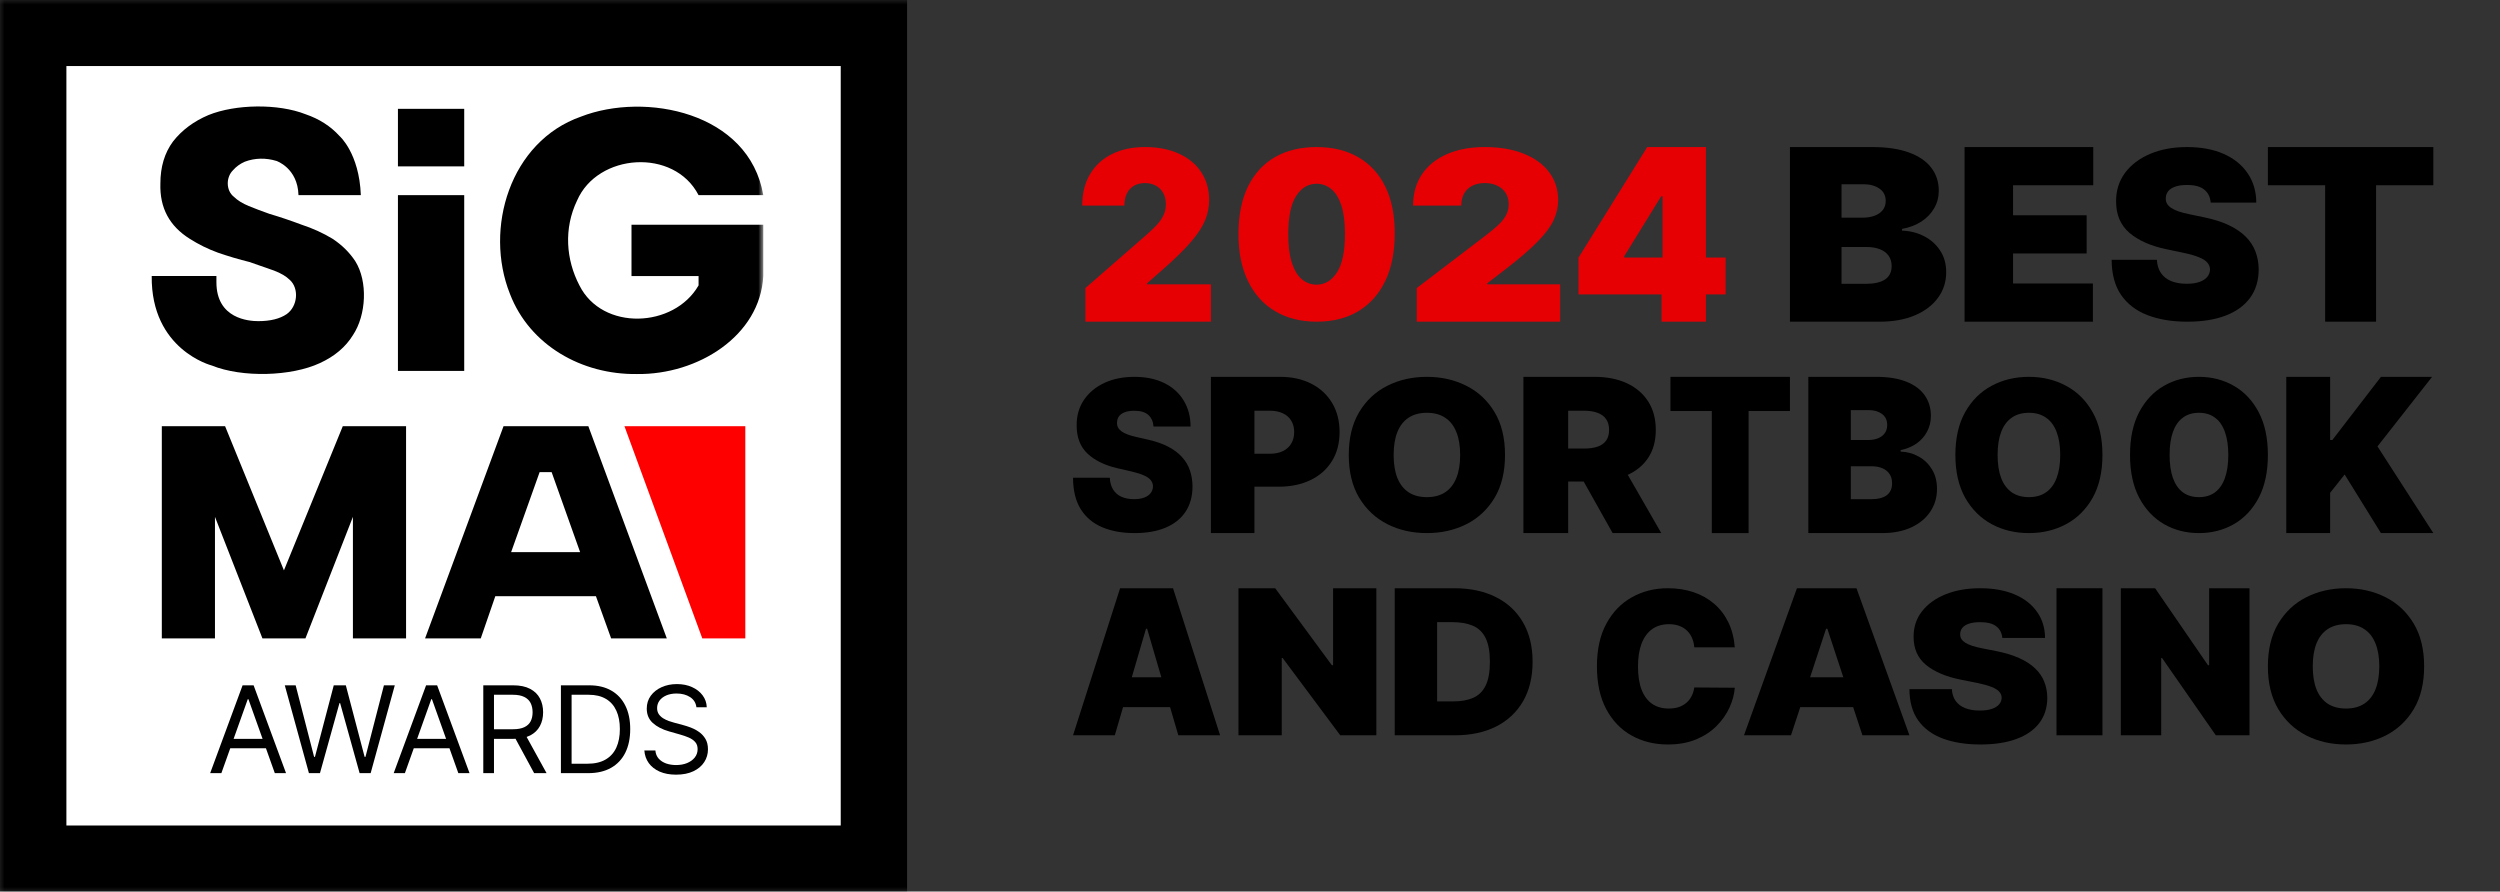 <?xml version="1.0" encoding="UTF-8"?>
<svg xmlns="http://www.w3.org/2000/svg" width="272" height="97" viewBox="0 0 272 97" fill="none">
  <rect x="0" y="0" width="272" height="97" fill="#333333" stroke="none"/>
  <g clip-path="url(#clip0_5026_13365)">
    <mask id="mask0_5026_13365" style="mask-type:luminance" maskUnits="userSpaceOnUse" x="0" y="0" width="272" height="97">
      <path d="M272 0H0V97H272V0Z" fill="white"></path>
    </mask>
    <g mask="url(#mask0_5026_13365)">
      <path d="M98.69 0H0V97H98.69V0Z" fill="black"></path>
      <path d="M91.471 7.186H7.224V89.815H91.471V7.186Z" fill="white"></path>
      <mask id="mask1_5026_13365" style="mask-type:luminance" maskUnits="userSpaceOnUse" x="15" y="10" width="69" height="61">
        <path d="M83.048 10.779H15.649V70.655H83.048V10.779Z" fill="white"></path>
      </mask>
      <g mask="url(#mask1_5026_13365)">
        <path d="M43.295 11.841H50.507V18.102H43.295V11.841Z" fill="black"></path>
        <path d="M43.295 21.232H50.507V40.356H43.295V21.232Z" fill="black"></path>
        <path d="M83.045 24.449H68.707V30.033H76.005V31.049C73.343 35.703 65.53 36.041 63.04 31.049C61.58 28.256 61.323 24.872 62.782 21.826C65.015 16.664 73.343 16.071 76.005 21.233H83.045C81.5 12.179 70.166 9.979 63.212 12.687C55.484 15.395 52.651 24.872 55.484 31.98C57.631 37.565 63.297 40.78 69.308 40.695C75.919 40.78 82.702 36.549 83.045 30.033V24.449Z" fill="black"></path>
        <path d="M32.476 21.231C32.39 18.27 30.072 17.508 30.072 17.508C28.956 17.17 27.754 17.17 26.637 17.593C26.122 17.818 25.693 18.129 25.349 18.524C24.577 19.285 24.577 20.724 25.435 21.401C25.836 21.796 26.38 22.134 27.067 22.416C27.754 22.698 28.498 22.98 29.299 23.262C30.444 23.601 31.617 23.996 32.819 24.447C34.021 24.842 35.138 25.349 36.168 25.97C37.198 26.647 38.028 27.465 38.658 28.424C40.032 30.624 39.86 34.263 38.4 36.463C37.599 37.76 36.397 38.776 34.794 39.509C31.703 40.947 26.38 41.117 23.031 39.763C23.031 39.763 16.42 38.071 16.506 30.032H23.546V30.709C23.546 34.686 27.067 34.94 28.097 34.94C29.413 34.94 30.444 34.686 31.188 34.178C32.39 33.332 32.562 31.386 31.532 30.455C31.131 30.06 30.558 29.721 29.814 29.439C29.013 29.157 28.126 28.847 27.152 28.509C26.008 28.227 24.863 27.888 23.718 27.493C22.631 27.098 21.6 26.591 20.627 25.97C18.481 24.616 17.364 22.67 17.45 19.962C17.45 18.157 17.908 16.634 18.824 15.393C19.797 14.152 21.085 13.193 22.688 12.516C25.607 11.331 30.244 11.246 33.249 12.431C34.737 12.939 35.968 13.729 36.941 14.8C36.941 14.8 39.087 16.662 39.259 21.231H32.476Z" fill="black"></path>
        <path d="M81.09 46.369H67.939L76.408 69.455H81.09V46.369Z" fill="#FF0000"></path>
        <path d="M30.892 62.056L24.489 46.369H17.605V69.455H23.388V56.233L28.552 69.455H33.233L38.397 56.233V69.455H44.18V46.369H37.295L30.892 62.056Z" fill="black"></path>
        <path fill-rule="evenodd" clip-rule="evenodd" d="M64.011 46.369L72.548 69.455H66.49L64.837 64.865H53.89L52.307 69.455H46.248L54.785 46.369H64.011ZM63.116 60.07L60.018 51.37H58.71L55.611 60.07H63.116Z" fill="black"></path>
      </g>
      <path d="M24.085 84.119H22.866L26.393 74.563H27.593L31.12 84.119H29.9L27.03 76.075H26.955L24.085 84.119ZM24.536 80.387H29.45V81.413H24.536V80.387Z" fill="black"></path>
      <path d="M33.611 84.119L30.985 74.563H32.167L34.174 82.346H34.268L36.313 74.563H37.626L39.67 82.346H39.764L41.771 74.563H42.953L40.327 84.119H39.126L37.007 76.504H36.932L34.812 84.119H33.611Z" fill="black"></path>
      <path d="M44.052 84.119H42.833L46.359 74.563H47.56L51.086 84.119H49.867L46.997 76.075H46.922L44.052 84.119ZM44.502 80.387H49.417V81.413H44.502V80.387Z" fill="black"></path>
      <path d="M52.582 84.119V74.563H55.827C56.577 74.563 57.193 74.691 57.675 74.946C58.156 75.198 58.513 75.545 58.744 75.987C58.975 76.428 59.091 76.931 59.091 77.494C59.091 78.057 58.975 78.556 58.744 78.991C58.513 79.427 58.158 79.769 57.68 80.018C57.201 80.264 56.59 80.387 55.846 80.387H53.22V79.341H55.808C56.321 79.341 56.734 79.267 57.046 79.117C57.362 78.968 57.59 78.757 57.731 78.483C57.875 78.206 57.947 77.876 57.947 77.494C57.947 77.111 57.875 76.777 57.731 76.49C57.587 76.204 57.357 75.983 57.042 75.828C56.726 75.669 56.309 75.59 55.79 75.59H53.745V84.119H52.582ZM57.103 79.827L59.466 84.119H58.115L55.79 79.827H57.103Z" fill="black"></path>
      <path d="M63.991 84.119H61.027V74.563H64.122C65.054 74.563 65.851 74.755 66.514 75.137C67.177 75.517 67.685 76.063 68.038 76.775C68.391 77.484 68.568 78.334 68.568 79.323C68.568 80.318 68.39 81.175 68.033 81.894C67.677 82.609 67.158 83.16 66.477 83.545C65.795 83.928 64.966 84.119 63.991 84.119ZM62.19 83.093H63.916C64.71 83.093 65.368 82.94 65.89 82.635C66.412 82.331 66.802 81.897 67.058 81.334C67.314 80.771 67.442 80.1 67.442 79.323C67.442 78.551 67.316 77.887 67.063 77.33C66.809 76.77 66.431 76.341 65.928 76.043C65.424 75.741 64.798 75.59 64.047 75.59H62.19V83.093Z" fill="black"></path>
      <path d="M75.769 76.948C75.713 76.475 75.485 76.108 75.085 75.846C74.684 75.585 74.194 75.454 73.612 75.454C73.187 75.454 72.815 75.523 72.496 75.66C72.18 75.797 71.933 75.985 71.755 76.224C71.58 76.464 71.493 76.736 71.493 77.041C71.493 77.296 71.553 77.515 71.675 77.699C71.8 77.879 71.96 78.03 72.154 78.151C72.347 78.27 72.551 78.368 72.763 78.445C72.976 78.52 73.171 78.581 73.35 78.627L74.325 78.889C74.575 78.954 74.853 79.044 75.16 79.159C75.469 79.275 75.765 79.431 76.046 79.631C76.33 79.827 76.565 80.079 76.749 80.386C76.934 80.694 77.026 81.073 77.026 81.52C77.026 82.037 76.89 82.503 76.618 82.92C76.349 83.337 75.955 83.668 75.436 83.914C74.921 84.16 74.294 84.283 73.556 84.283C72.868 84.283 72.272 84.172 71.769 83.951C71.269 83.731 70.875 83.422 70.588 83.028C70.303 82.632 70.142 82.174 70.105 81.651H71.305C71.336 82.012 71.458 82.31 71.671 82.547C71.886 82.78 72.158 82.954 72.487 83.07C72.818 83.181 73.174 83.237 73.556 83.237C74 83.237 74.398 83.166 74.752 83.023C75.105 82.877 75.385 82.674 75.591 82.416C75.797 82.155 75.901 81.85 75.901 81.502C75.901 81.184 75.811 80.926 75.633 80.727C75.455 80.528 75.221 80.366 74.93 80.242C74.639 80.118 74.325 80.009 73.987 79.915L72.805 79.579C72.055 79.365 71.461 79.058 71.024 78.66C70.586 78.262 70.367 77.741 70.367 77.097C70.367 76.562 70.513 76.095 70.803 75.697C71.097 75.296 71.491 74.985 71.985 74.764C72.482 74.54 73.037 74.428 73.65 74.428C74.269 74.428 74.819 74.538 75.3 74.759C75.782 74.977 76.163 75.276 76.445 75.655C76.729 76.035 76.879 76.466 76.895 76.948H75.769Z" fill="black"></path>
      <path d="M118.094 35V31.339L124.728 25.555C125.169 25.171 125.545 24.811 125.857 24.475C126.176 24.133 126.42 23.782 126.587 23.422C126.76 23.062 126.848 22.663 126.848 22.223C126.848 21.742 126.749 21.33 126.553 20.988C126.362 20.646 126.095 20.384 125.754 20.201C125.412 20.012 125.018 19.917 124.572 19.917C124.127 19.917 123.733 20.012 123.391 20.201C123.056 20.39 122.795 20.668 122.609 21.034C122.425 21.4 122.332 21.845 122.332 22.37H117.746C117.746 21.052 118.026 19.917 118.589 18.965C119.15 18.013 119.943 17.281 120.968 16.769C121.993 16.256 123.194 16 124.572 16C125.997 16 127.23 16.241 128.273 16.723C129.32 17.199 130.128 17.87 130.695 18.736C131.268 19.603 131.556 20.619 131.556 21.784C131.556 22.504 131.413 23.221 131.129 23.935C130.846 24.643 130.337 25.427 129.601 26.287C128.865 27.147 127.821 28.172 126.466 29.362L124.798 30.827V30.936H131.746V35H118.094Z" fill="#E60004"></path>
      <path d="M143.247 35C141.497 34.994 139.987 34.611 138.715 33.85C137.443 33.09 136.461 31.994 135.772 30.562C135.082 29.13 134.74 27.413 134.746 25.411C134.754 23.403 135.098 21.698 135.781 20.296C136.47 18.893 137.448 17.827 138.715 17.096C139.987 16.365 141.497 16 143.247 16C144.996 16 146.506 16.368 147.779 17.105C149.051 17.836 150.032 18.902 150.721 20.304C151.411 21.707 151.753 23.409 151.746 25.411C151.746 27.425 151.402 29.148 150.712 30.58C150.022 32.012 149.042 33.108 147.769 33.868C146.503 34.623 144.996 35 143.247 35ZM143.247 30.972C144.149 30.972 144.888 30.526 145.465 29.635C146.049 28.738 146.337 27.33 146.331 25.411C146.331 24.157 146.198 23.133 145.936 22.336C145.672 21.54 145.309 20.952 144.845 20.572C144.381 20.186 143.849 19.992 143.247 19.992C142.345 19.992 141.607 20.426 141.037 21.294C140.466 22.161 140.175 23.533 140.162 25.411C140.156 26.688 140.284 27.74 140.548 28.566C140.811 29.386 141.174 29.991 141.638 30.384C142.109 30.776 142.645 30.972 143.247 30.972Z" fill="#E60004"></path>
      <path d="M154.144 35V31.339L161.727 25.555C162.229 25.171 162.659 24.811 163.017 24.475C163.381 24.133 163.658 23.782 163.851 23.422C164.049 23.062 164.148 22.663 164.148 22.223C164.148 21.742 164.036 21.33 163.811 20.988C163.592 20.646 163.288 20.384 162.898 20.201C162.507 20.012 162.057 19.917 161.548 19.917C161.038 19.917 160.588 20.012 160.198 20.201C159.814 20.39 159.516 20.668 159.306 21.034C159.093 21.4 158.987 21.845 158.987 22.37H153.746C153.746 21.052 154.067 19.917 154.71 18.965C155.351 18.013 156.258 17.281 157.429 16.769C158.6 16.256 159.973 16 161.548 16C163.175 16 164.585 16.241 165.776 16.723C166.974 17.199 167.898 17.87 168.545 18.736C169.199 19.603 169.528 20.619 169.528 21.784C169.528 22.504 169.366 23.221 169.042 23.935C168.717 24.643 168.134 25.427 167.294 26.287C166.454 27.147 165.26 28.172 163.711 29.362L161.806 30.827V30.936H169.746V35H154.144Z" fill="#E60004"></path>
      <path d="M171.746 32.031V28.023L179.219 16H182.775V21.344H180.744L176.716 27.875V28.023H187.746V32.031H171.746ZM180.779 35V30.807L180.888 29.062V16H185.605V35H180.779Z" fill="#E60004"></path>
      <path d="M194.746 35V16H203.711C205.286 16 206.608 16.195 207.677 16.584C208.754 16.974 209.566 17.524 210.111 18.236C210.663 18.947 210.939 19.785 210.939 20.75C210.939 21.449 210.771 22.086 210.434 22.661C210.104 23.236 209.64 23.719 209.04 24.108C208.442 24.492 207.741 24.758 206.941 24.906V25.092C207.83 25.123 208.637 25.33 209.365 25.713C210.091 26.091 210.669 26.613 211.101 27.281C211.532 27.943 211.746 28.722 211.746 29.619C211.746 30.658 211.451 31.583 210.859 32.393C210.273 33.203 209.438 33.84 208.355 34.304C207.271 34.768 205.979 35 204.478 35H194.746ZM200.358 30.881H202.984C203.926 30.881 204.633 30.72 205.105 30.398C205.576 30.071 205.811 29.588 205.811 28.951C205.811 28.506 205.7 28.129 205.477 27.819C205.255 27.51 204.939 27.275 204.528 27.114C204.124 26.953 203.636 26.873 203.065 26.873H200.358V30.881ZM200.358 23.682H202.661C203.152 23.682 203.586 23.61 203.962 23.468C204.34 23.326 204.633 23.122 204.842 22.856C205.057 22.584 205.165 22.253 205.165 21.863C205.165 21.276 204.935 20.827 204.478 20.518C204.021 20.203 203.441 20.045 202.742 20.045H200.358V23.682Z" fill="black"></path>
      <path d="M213.746 35V16H227.746V20.156H219.02V23.422H227.026V27.578H219.02V30.844H227.708V35H213.746Z" fill="black"></path>
      <path d="M240.524 22.044C240.475 21.441 240.242 20.97 239.825 20.632C239.415 20.294 238.791 20.126 237.951 20.126C237.417 20.126 236.978 20.189 236.636 20.316C236.301 20.436 236.052 20.602 235.891 20.813C235.729 21.024 235.645 21.266 235.639 21.537C235.626 21.76 235.666 21.962 235.761 22.143C235.859 22.318 236.016 22.478 236.226 22.623C236.438 22.762 236.708 22.888 237.037 23.003C237.367 23.117 237.759 23.22 238.212 23.311L239.778 23.636C240.836 23.853 241.74 24.14 242.491 24.496C243.244 24.852 243.859 25.271 244.338 25.753C244.816 26.23 245.168 26.767 245.392 27.364C245.622 27.961 245.74 28.612 245.746 29.318C245.74 30.536 245.425 31.568 244.804 32.412C244.183 33.257 243.294 33.899 242.137 34.339C240.987 34.78 239.604 35 237.989 35C236.329 35 234.88 34.762 233.643 34.285C232.413 33.809 231.456 33.076 230.772 32.087C230.094 31.091 229.752 29.819 229.746 28.269H234.669C234.7 28.836 234.846 29.312 235.107 29.698C235.369 30.084 235.735 30.377 236.208 30.576C236.686 30.775 237.255 30.874 237.914 30.874C238.467 30.874 238.93 30.808 239.303 30.675C239.675 30.543 239.959 30.358 240.151 30.123C240.344 29.888 240.443 29.62 240.451 29.318C240.443 29.035 240.348 28.787 240.16 28.576C239.98 28.359 239.683 28.166 239.265 27.997C238.85 27.822 238.286 27.659 237.579 27.509L235.675 27.11C233.986 26.755 232.652 26.16 231.676 25.328C230.707 24.49 230.225 23.347 230.231 21.899C230.225 20.723 230.548 19.694 231.2 18.814C231.859 17.927 232.77 17.236 233.932 16.742C235.101 16.247 236.44 16 237.951 16C239.493 16 240.826 16.25 241.952 16.751C243.076 17.252 243.942 17.957 244.553 18.868C245.168 19.773 245.479 20.831 245.484 22.044H240.524Z" fill="black"></path>
      <path d="M246.746 20.156V16H264.746V20.156H258.518V35H252.976V20.156H246.746Z" fill="black"></path>
      <path d="M125.504 46.408C125.463 45.868 125.274 45.447 124.935 45.145C124.603 44.843 124.095 44.691 123.414 44.691C122.978 44.691 122.623 44.748 122.345 44.861C122.073 44.969 121.869 45.118 121.738 45.307C121.608 45.495 121.539 45.711 121.534 45.954C121.524 46.154 121.557 46.335 121.633 46.497C121.713 46.653 121.84 46.796 122.012 46.926C122.184 47.05 122.403 47.163 122.671 47.266C122.938 47.368 123.256 47.46 123.625 47.541L124.898 47.832C125.757 48.027 126.492 48.283 127.102 48.601C127.713 48.92 128.213 49.295 128.602 49.727C128.991 50.153 129.277 50.633 129.458 51.168C129.644 51.702 129.741 52.285 129.746 52.916C129.741 54.006 129.486 54.929 128.981 55.685C128.476 56.44 127.754 57.015 126.815 57.409C125.881 57.803 124.756 58 123.443 58C122.095 58 120.918 57.787 119.912 57.36C118.913 56.934 118.135 56.278 117.579 55.393C117.029 54.503 116.751 53.364 116.746 51.977H120.746C120.771 52.484 120.89 52.911 121.102 53.256C121.314 53.602 121.613 53.863 121.996 54.041C122.385 54.219 122.847 54.309 123.382 54.309C123.833 54.309 124.208 54.249 124.511 54.13C124.815 54.012 125.044 53.847 125.201 53.636C125.358 53.426 125.438 53.186 125.443 52.916C125.438 52.663 125.36 52.441 125.208 52.252C125.063 52.058 124.819 51.885 124.481 51.734C124.143 51.578 123.685 51.432 123.11 51.297L121.564 50.941C120.191 50.623 119.107 50.091 118.314 49.346C117.526 48.596 117.135 47.573 117.14 46.278C117.135 45.226 117.398 44.306 117.928 43.518C118.464 42.724 119.203 42.106 120.148 41.664C121.098 41.221 122.185 41 123.414 41C124.665 41 125.75 41.224 126.663 41.672C127.577 42.12 128.281 42.751 128.776 43.566C129.277 44.376 129.53 45.323 129.534 46.408H125.504Z" fill="black"></path>
      <path d="M131.746 58V41H139.275C140.568 41 141.701 41.249 142.672 41.747C143.642 42.245 144.398 42.945 144.937 43.847C145.476 44.749 145.746 45.803 145.746 47.01C145.746 48.227 145.467 49.282 144.912 50.172C144.361 51.063 143.586 51.749 142.586 52.231C141.594 52.712 140.433 52.953 139.104 52.953H134.608V49.367H138.15C138.707 49.367 139.181 49.273 139.572 49.085C139.97 48.891 140.274 48.617 140.483 48.263C140.699 47.909 140.807 47.491 140.807 47.01C140.807 46.523 140.699 46.108 140.483 45.765C140.274 45.416 139.97 45.15 139.572 44.968C139.181 44.78 138.707 44.685 138.15 44.685H136.481V58H131.746Z" fill="black"></path>
      <path d="M163.746 49.5C163.746 51.342 163.368 52.896 162.612 54.162C161.855 55.422 160.834 56.379 159.548 57.03C158.262 57.677 156.829 58 155.246 58C153.654 58 152.215 57.674 150.929 57.022C149.647 56.365 148.63 55.406 147.873 54.146C147.122 52.88 146.746 51.331 146.746 49.5C146.746 47.658 147.122 46.106 147.873 44.846C148.63 43.58 149.647 42.624 150.929 41.978C152.215 41.326 153.654 41 155.246 41C156.829 41 158.262 41.326 159.548 41.978C160.834 42.624 161.855 43.58 162.612 44.846C163.368 46.106 163.746 47.658 163.746 49.5ZM158.865 49.5C158.865 48.509 158.726 47.674 158.447 46.995C158.173 46.311 157.767 45.794 157.226 45.444C156.692 45.089 156.032 44.911 155.246 44.911C154.461 44.911 153.798 45.089 153.258 45.444C152.722 45.794 152.316 46.311 152.038 46.995C151.765 47.674 151.628 48.509 151.628 49.5C151.628 50.491 151.765 51.329 152.038 52.013C152.316 52.692 152.722 53.209 153.258 53.564C153.798 53.914 154.461 54.089 155.246 54.089C156.032 54.089 156.692 53.914 157.226 53.564C157.767 53.209 158.173 52.692 158.447 52.013C158.726 51.329 158.865 50.491 158.865 49.5Z" fill="black"></path>
      <path d="M165.746 58V41H173.492C174.823 41 175.989 41.23 176.987 41.689C177.986 42.148 178.764 42.809 179.319 43.673C179.873 44.536 180.15 45.571 180.15 46.777C180.15 47.995 179.864 49.021 179.292 49.857C178.726 50.693 177.929 51.323 176.9 51.749C175.878 52.176 174.684 52.389 173.317 52.389H168.691V48.803H172.335C172.907 48.803 173.396 48.736 173.798 48.603C174.208 48.465 174.519 48.246 174.736 47.948C174.958 47.649 175.069 47.259 175.069 46.777C175.069 46.29 174.958 45.895 174.736 45.59C174.519 45.28 174.208 45.053 173.798 44.91C173.396 44.76 172.907 44.685 172.335 44.685H170.618V58H165.746ZM176.261 50.197L180.746 58H175.455L171.073 50.197H176.261Z" fill="black"></path>
      <path d="M181.746 44.719V41H194.746V44.719H190.247V58H186.245V44.719H181.746Z" fill="black"></path>
      <path d="M196.746 58V41H204.129C205.426 41 206.515 41.174 207.397 41.523C208.283 41.871 208.951 42.364 209.401 43C209.854 43.637 210.082 44.387 210.082 45.25C210.082 45.875 209.943 46.445 209.666 46.96C209.395 47.474 209.012 47.906 208.519 48.255C208.025 48.598 207.449 48.836 206.79 48.969V49.135C207.522 49.162 208.186 49.348 208.784 49.691C209.384 50.029 209.86 50.496 210.215 51.094C210.569 51.686 210.746 52.383 210.746 53.186C210.746 54.115 210.503 54.943 210.015 55.667C209.532 56.392 208.845 56.962 207.954 57.377C207.062 57.793 205.998 58 204.761 58H196.746ZM201.369 54.315H203.531C204.306 54.315 204.889 54.171 205.276 53.883C205.664 53.59 205.858 53.158 205.858 52.588C205.858 52.189 205.767 51.852 205.584 51.575C205.402 51.298 205.141 51.088 204.803 50.944C204.47 50.8 204.068 50.728 203.596 50.728H201.369V54.315ZM201.369 47.873H203.264C203.669 47.873 204.026 47.809 204.336 47.682C204.648 47.555 204.889 47.372 205.06 47.134C205.238 46.891 205.327 46.595 205.327 46.246C205.327 45.72 205.138 45.319 204.761 45.042C204.384 44.76 203.908 44.619 203.331 44.619H201.369V47.873Z" fill="black"></path>
      <path d="M228.746 49.5C228.746 51.342 228.39 52.896 227.679 54.162C226.966 55.422 226.005 56.379 224.794 57.03C223.584 57.677 222.235 58 220.746 58C219.247 58 217.892 57.674 216.682 57.022C215.476 56.365 214.518 55.406 213.806 54.146C213.099 52.88 212.746 51.331 212.746 49.5C212.746 47.658 213.099 46.106 213.806 44.846C214.518 43.58 215.476 42.624 216.682 41.978C217.892 41.326 219.247 41 220.746 41C222.235 41 223.584 41.326 224.794 41.978C226.005 42.624 226.966 43.58 227.679 44.846C228.39 46.106 228.746 47.658 228.746 49.5ZM224.152 49.5C224.152 48.509 224.021 47.674 223.758 46.995C223.502 46.311 223.118 45.794 222.609 45.444C222.106 45.089 221.486 44.911 220.746 44.911C220.007 44.911 219.383 45.089 218.875 45.444C218.372 45.794 217.988 46.311 217.726 46.995C217.469 47.674 217.34 48.509 217.34 49.5C217.34 50.491 217.469 51.329 217.726 52.013C217.988 52.692 218.372 53.209 218.875 53.564C219.383 53.914 220.007 54.089 220.746 54.089C221.486 54.089 222.106 53.914 222.609 53.564C223.118 53.209 223.502 52.692 223.758 52.013C224.021 51.329 224.152 50.491 224.152 49.5Z" fill="black"></path>
      <path d="M246.746 49.5C246.746 51.342 246.412 52.896 245.745 54.162C245.077 55.422 244.176 56.379 243.041 57.03C241.907 57.677 240.642 58 239.246 58C237.841 58 236.57 57.674 235.436 57.022C234.305 56.365 233.407 55.406 232.74 54.146C232.077 52.88 231.746 51.331 231.746 49.5C231.746 47.658 232.077 46.106 232.74 44.846C233.407 43.58 234.305 42.624 235.436 41.978C236.57 41.326 237.841 41 239.246 41C240.642 41 241.907 41.326 243.041 41.978C244.176 42.624 245.077 43.58 245.745 44.846C246.412 46.106 246.746 47.658 246.746 49.5ZM242.439 49.5C242.439 48.509 242.316 47.674 242.07 46.995C241.83 46.311 241.47 45.794 240.993 45.444C240.521 45.089 239.939 44.911 239.246 44.911C238.553 44.911 237.968 45.089 237.492 45.444C237.02 45.794 236.66 46.311 236.415 46.995C236.173 47.674 236.053 48.509 236.053 49.5C236.053 50.491 236.173 51.329 236.415 52.013C236.66 52.692 237.02 53.209 237.492 53.564C237.968 53.914 238.553 54.089 239.246 54.089C239.939 54.089 240.521 53.914 240.993 53.564C241.47 53.209 241.83 52.692 242.07 52.013C242.316 51.329 242.439 50.491 242.439 49.5Z" fill="black"></path>
      <path d="M248.746 58V41H253.519V47.873H253.759L259.047 41H264.609L258.67 48.57L264.746 58H259.047L255.098 51.625L253.519 53.617V58H248.746Z" fill="black"></path>
      <path d="M121.291 80H116.746L121.867 64H127.625L132.746 80H128.201L124.807 68.406H124.685L121.291 80ZM120.443 73.688H128.988V76.937H120.443V73.688Z" fill="black"></path>
      <path d="M149.746 64V80H145.819L139.554 71.594H139.453V80H134.746V64H138.741L144.905 72.375H145.039V64H149.746Z" fill="black"></path>
      <path d="M158.284 80H151.746V64H158.218C159.965 64 161.476 64.32 162.747 64.961C164.024 65.596 165.009 66.513 165.7 67.711C166.398 68.904 166.746 70.333 166.746 72C166.746 73.667 166.4 75.099 165.709 76.297C165.017 77.49 164.038 78.406 162.772 79.047C161.506 79.682 160.009 80 158.284 80ZM156.359 76.312H158.118C158.958 76.312 159.674 76.185 160.266 75.93C160.863 75.674 161.318 75.234 161.627 74.609C161.943 73.984 162.101 73.115 162.101 72C162.101 70.885 161.939 70.016 161.619 69.391C161.304 68.766 160.839 68.326 160.226 68.07C159.617 67.815 158.87 67.688 157.985 67.688H156.359V76.312Z" fill="black"></path>
      <path d="M188.746 70.431H184.339C184.308 70.055 184.225 69.712 184.09 69.405C183.96 69.098 183.778 68.834 183.544 68.614C183.313 68.387 183.035 68.215 182.707 68.097C182.379 67.973 182.007 67.911 181.59 67.911C180.86 67.911 180.243 68.094 179.738 68.46C179.238 68.826 178.858 69.352 178.598 70.036C178.342 70.72 178.215 71.541 178.215 72.5C178.215 73.513 178.344 74.361 178.605 75.045C178.872 75.724 179.254 76.236 179.753 76.58C180.254 76.92 180.856 77.089 181.559 77.089C181.959 77.089 182.319 77.038 182.636 76.936C182.955 76.828 183.231 76.674 183.465 76.475C183.699 76.276 183.89 76.036 184.035 75.756C184.187 75.471 184.288 75.15 184.339 74.795L188.746 74.827C188.694 75.527 188.505 76.241 188.176 76.968C187.848 77.69 187.382 78.358 186.777 78.972C186.179 79.581 185.436 80.071 184.551 80.442C183.665 80.814 182.636 81 181.465 81C179.996 81 178.678 80.674 177.512 80.022C176.35 79.371 175.43 78.412 174.754 77.146C174.082 75.88 173.746 74.331 173.746 72.5C173.746 70.658 174.089 69.106 174.777 67.846C175.464 66.58 176.392 65.624 177.558 64.978C178.725 64.326 180.027 64 181.465 64C182.475 64 183.405 64.143 184.254 64.428C185.103 64.714 185.848 65.131 186.488 65.681C187.13 66.225 187.645 66.895 188.036 67.692C188.426 68.49 188.663 69.403 188.746 70.431Z" fill="black"></path>
      <path d="M194.861 80H189.746L195.508 64H201.985L207.746 80H202.632L198.815 68.406H198.678L194.861 80ZM193.906 73.688H203.52V76.937H193.906V73.688Z" fill="black"></path>
      <path d="M217.851 69.408C217.804 68.868 217.586 68.447 217.195 68.145C216.811 67.843 216.225 67.691 215.438 67.691C214.936 67.691 214.527 67.748 214.206 67.861C213.89 67.969 213.658 68.118 213.507 68.307C213.355 68.496 213.276 68.711 213.27 68.954C213.259 69.154 213.296 69.335 213.383 69.497C213.477 69.653 213.623 69.796 213.821 69.926C214.019 70.05 214.273 70.163 214.581 70.266C214.89 70.368 215.258 70.46 215.683 70.541L217.152 70.832C218.142 71.027 218.99 71.283 219.694 71.601C220.4 71.92 220.978 72.295 221.426 72.727C221.874 73.153 222.204 73.633 222.414 74.168C222.629 74.702 222.74 75.285 222.746 75.916C222.74 77.006 222.446 77.929 221.864 78.685C221.28 79.44 220.447 80.015 219.363 80.409C218.284 80.803 216.988 81 215.473 81C213.917 81 212.558 80.787 211.399 80.361C210.246 79.934 209.349 79.278 208.708 78.393C208.072 77.503 207.751 76.364 207.746 74.977H212.362C212.39 75.484 212.526 75.911 212.772 76.256C213.017 76.602 213.361 76.863 213.803 77.041C214.252 77.219 214.785 77.308 215.403 77.308C215.923 77.308 216.356 77.249 216.705 77.13C217.055 77.012 217.321 76.847 217.501 76.637C217.682 76.426 217.775 76.186 217.781 75.916C217.775 75.662 217.685 75.441 217.51 75.252C217.34 75.058 217.061 74.885 216.671 74.734C216.281 74.578 215.752 74.432 215.088 74.297L213.306 73.941C211.72 73.622 210.47 73.091 209.555 72.346C208.646 71.596 208.194 70.573 208.2 69.278C208.194 68.226 208.497 67.305 209.108 66.518C209.727 65.724 210.581 65.106 211.67 64.664C212.767 64.221 214.022 64 215.438 64C216.883 64 218.133 64.224 219.188 64.672C220.243 65.12 221.056 65.751 221.627 66.566C222.204 67.376 222.495 68.323 222.501 69.408H217.851Z" fill="black"></path>
      <path d="M228.746 64V80H223.746V64H228.746Z" fill="black"></path>
      <path d="M244.746 64V80H241.08L235.234 71.594H235.139V80H230.746V64H234.476L240.227 72.375H240.354V64H244.746Z" fill="black"></path>
      <path d="M263.746 72.5C263.746 74.342 263.369 75.896 262.612 77.162C261.855 78.422 260.833 79.379 259.548 80.03C258.262 80.677 256.828 81 255.247 81C253.654 81 252.214 80.674 250.928 80.022C249.648 79.365 248.629 78.406 247.872 77.146C247.121 75.88 246.746 74.331 246.746 72.5C246.746 70.658 247.121 69.106 247.872 67.846C248.629 66.58 249.648 65.624 250.928 64.978C252.214 64.326 253.654 64 255.247 64C256.828 64 258.262 64.326 259.548 64.978C260.833 65.624 261.855 66.58 262.612 67.846C263.369 69.106 263.746 70.658 263.746 72.5ZM258.866 72.5C258.866 71.509 258.726 70.674 258.447 69.995C258.174 69.311 257.767 68.794 257.226 68.444C256.691 68.088 256.032 67.911 255.247 67.911C254.461 67.911 253.799 68.088 253.258 68.444C252.723 68.794 252.316 69.311 252.037 69.995C251.765 70.674 251.628 71.509 251.628 72.5C251.628 73.491 251.765 74.329 252.037 75.013C252.316 75.692 252.723 76.209 253.258 76.564C253.799 76.914 254.461 77.089 255.247 77.089C256.032 77.089 256.691 76.914 257.226 76.564C257.767 76.209 258.174 75.692 258.447 75.013C258.726 74.329 258.866 73.491 258.866 72.5Z" fill="black"></path>
    </g>
  </g>
  <defs>
    <clipPath id="clip0_5026_13365">
      <rect width="272" height="97" fill="white"></rect>
    </clipPath>
  </defs>
</svg>
